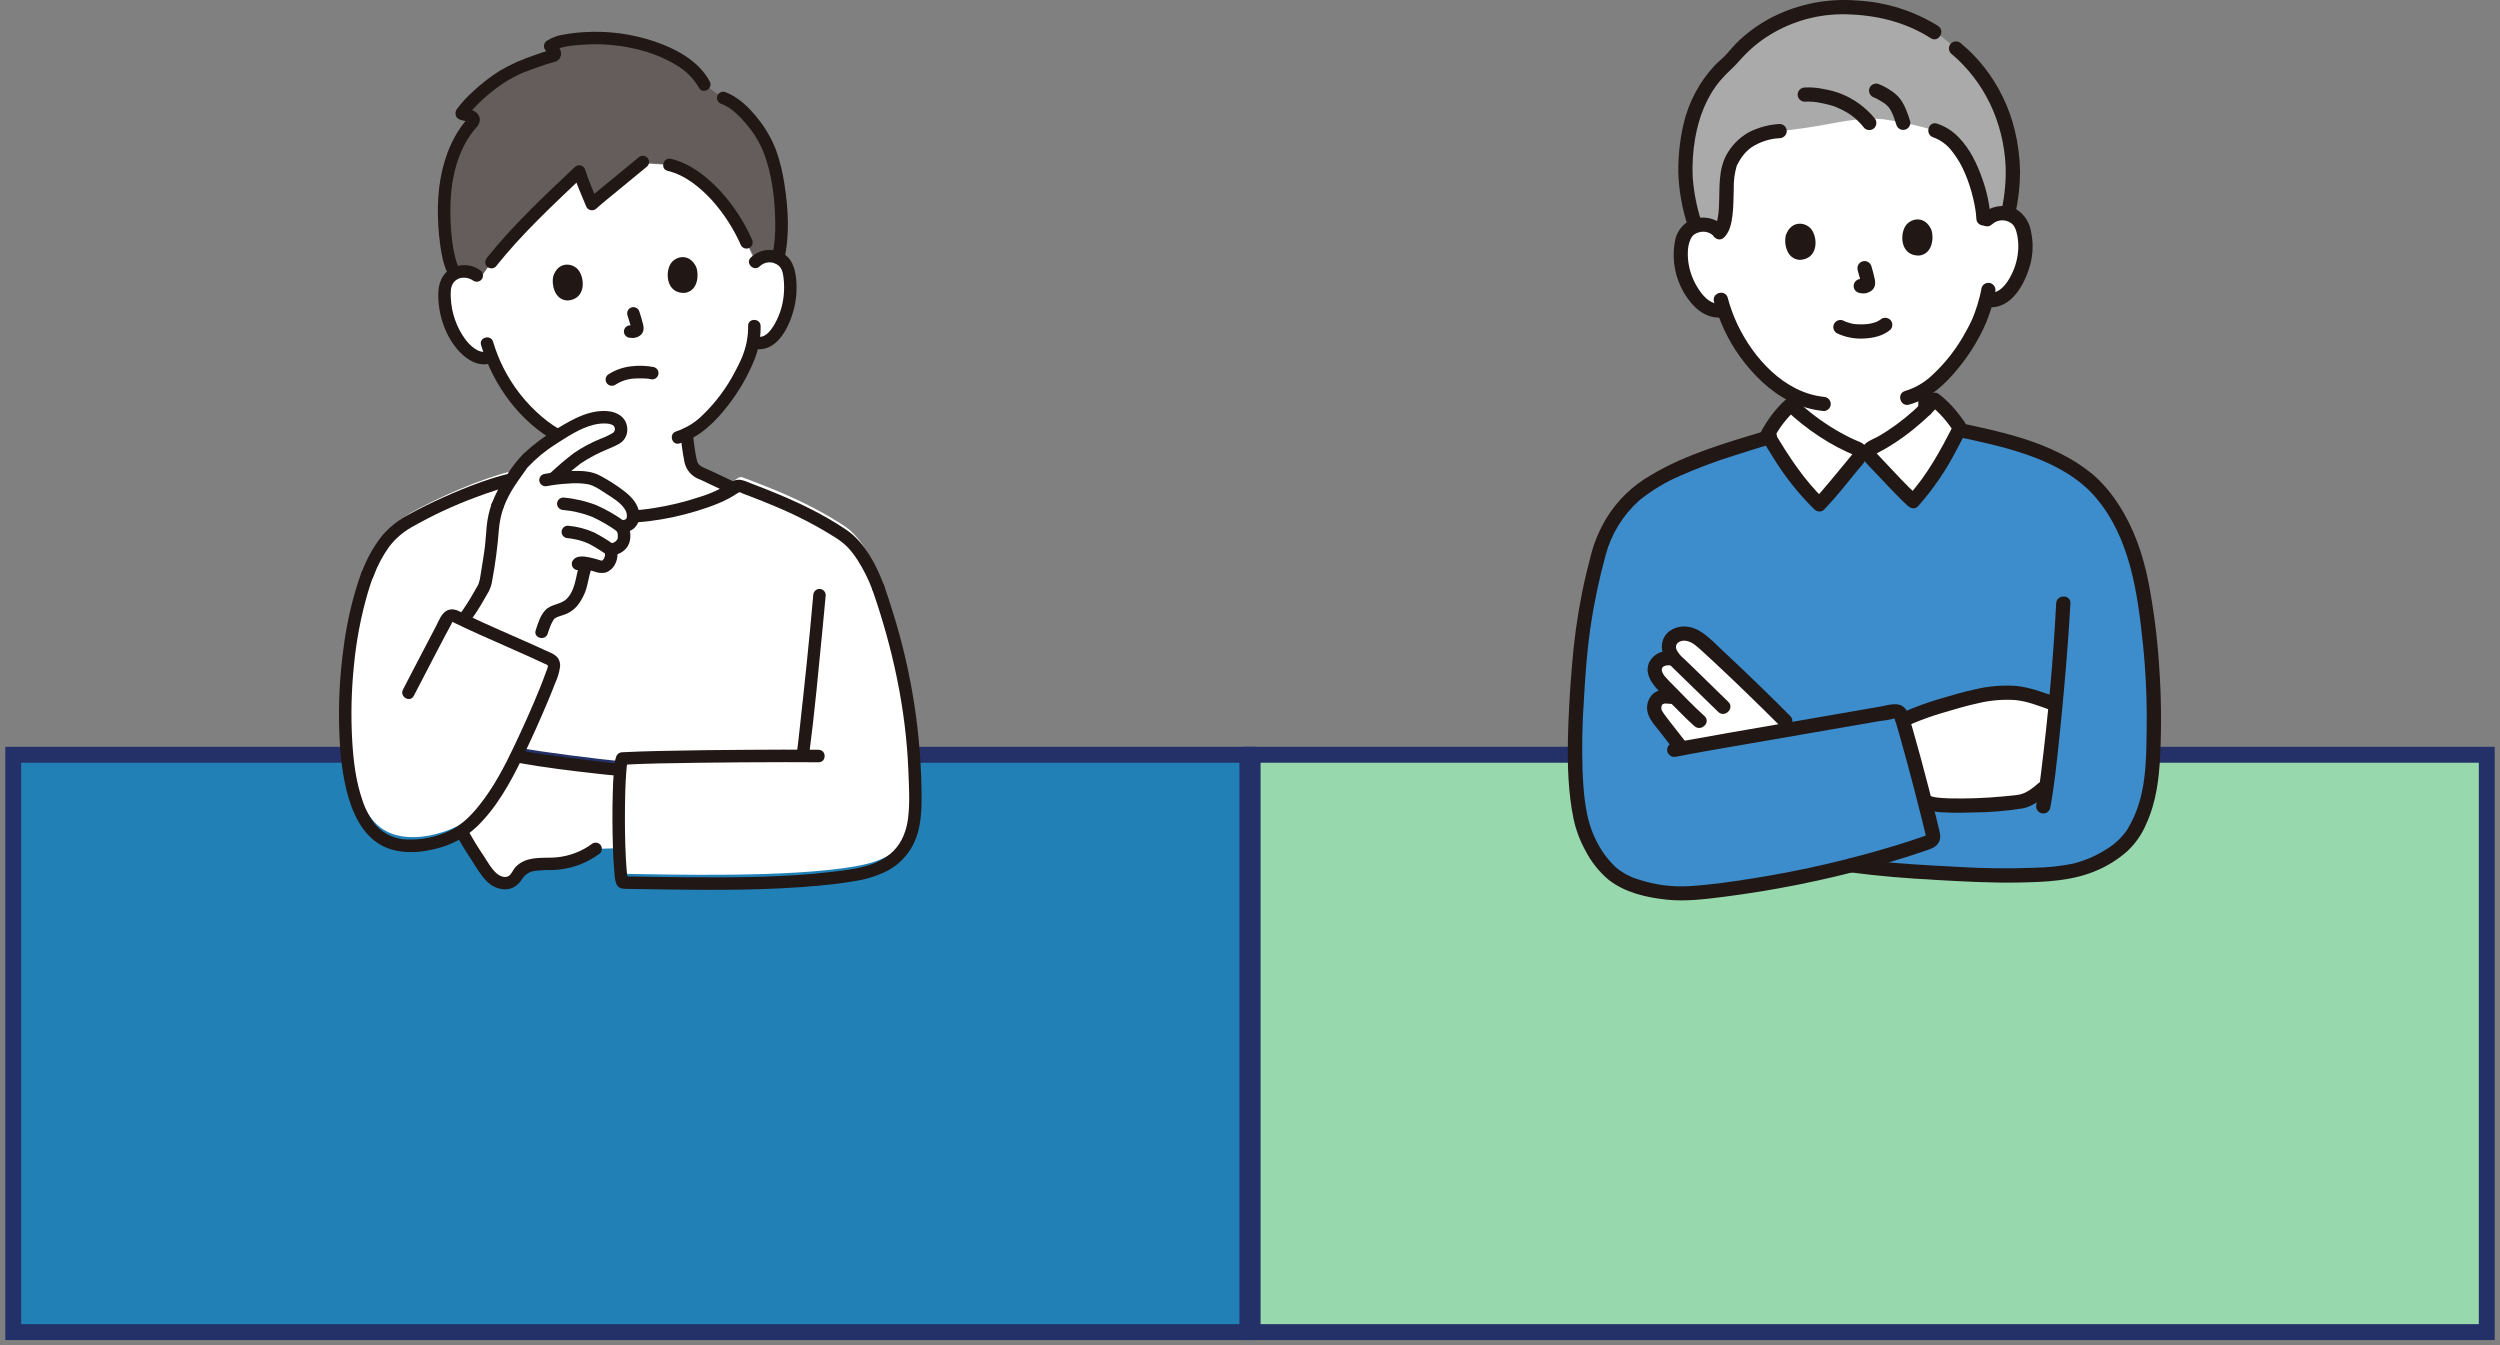 <svg width="236" height="127" viewBox="0 0 236 127" fill="none" xmlns="http://www.w3.org/2000/svg">
<rect x="0" y="0" width="236" height="127" fill="#808080" stroke="none"/>
<rect x="117.75" y="71.25" width="54.5" height="116.5" transform="rotate(90 117.75 71.25)" fill="#2181B7" stroke="#233168" stroke-width="1.5"/>
<rect x="234.75" y="71.25" width="54.5" height="116.5" transform="rotate(90 234.75 71.25)" fill="#97D8AD" stroke="#233168" stroke-width="1.5"/>
<g clip-path="url(#clip0_22_1015)">
<path d="M49.005 45.613C49.695 45.395 51.479 44.847 51.562 44.816C52.836 44.357 52.787 43.538 52.946 42.623C53.023 42.191 53.083 41.788 53.133 41.371C51.788 40.666 50.573 39.736 49.541 38.622C48.181 37.181 47.114 35.488 46.401 33.639C46.231 33.7 46.119 33.74 46.119 33.74C45.424 33.976 44.858 33.634 44.405 33.318C43.835 32.894 43.363 32.352 43.022 31.729C42.304 30.498 41.939 29.095 41.965 27.671C41.958 27.308 42.027 26.947 42.168 26.613C42.293 26.369 42.471 26.156 42.689 25.99C42.907 25.824 43.159 25.709 43.427 25.653C43.743 25.584 44.071 25.596 44.38 25.688C44.689 25.781 44.97 25.95 45.195 26.181L46.391 24.745C48.65 21.894 51.637 19.073 54.677 16.184C54.767 16.488 55.745 18.941 55.879 19.27C56.149 19.024 59.35 16.375 60.528 15.413C61.942 15.491 63.181 15.558 63.181 15.558C64.734 15.915 66.251 17.012 67.619 18.481C68.778 19.8 69.737 21.282 70.465 22.879L71.296 24.723C71.494 24.529 71.732 24.379 71.994 24.284C72.255 24.19 72.534 24.152 72.811 24.175C73.084 24.195 73.349 24.277 73.587 24.414C73.824 24.55 74.028 24.738 74.183 24.964C74.367 25.278 74.482 25.626 74.522 25.987C74.732 27.396 74.551 28.835 73.998 30.147C73.74 30.809 73.342 31.408 72.832 31.902C72.423 32.274 72.003 32.497 71.365 32.347L71.067 32.277C70.972 32.746 70.859 33.142 70.804 33.354C70.426 34.637 68.046 39.393 64.831 40.964C64.875 41.53 64.951 42.095 65.047 42.656C65.201 43.532 65.152 44.315 66.372 44.754C66.426 44.776 68.094 45.563 69.154 46.066C69.154 46.066 66.436 51.209 59.165 51.209C51.895 51.209 49.005 45.613 49.005 45.613Z" fill="white"/>
<path d="M46.664 75.052C46.023 76.053 45.266 76.974 44.407 77.796C44.141 78.037 43.861 78.26 43.567 78.465C43.628 78.582 43.669 78.66 43.669 78.66C44.136 79.576 45.663 81.871 45.777 82.037C46.055 82.503 46.443 82.894 46.906 83.177C47.386 83.43 48.035 83.453 48.449 83.102C48.702 82.883 48.831 82.562 49.046 82.311C49.767 81.448 51.118 81.59 52.257 81.541C53.693 81.478 55.077 80.987 56.232 80.133L58.453 80.067C58.36 77.609 58.391 75.147 58.546 72.692C56.059 72.467 51.116 71.818 48.724 71.411C48.116 72.667 47.428 73.883 46.664 75.052Z" fill="white"/>
<path d="M34.885 53.406C35.821 51.008 36.875 49.485 38.838 48.384C41.318 46.993 45.275 45.227 48.263 44.488C48.367 44.46 48.477 44.463 48.58 44.495C48.683 44.527 48.774 44.588 48.844 44.67C51.384 46.892 54.899 47.954 59.018 47.965C62.631 47.974 67.626 46.591 69.622 45.148C69.696 45.092 69.782 45.057 69.874 45.044C69.965 45.032 70.058 45.044 70.144 45.078C72.083 45.838 75.989 47.186 79.778 49.7C81.425 50.794 82.645 53.459 83.097 54.671C85.266 60.855 86.331 66.789 86.521 71.867C86.612 74.305 86.765 76.761 85.95 78.474C84.838 80.814 82.666 81.446 80.675 81.792C74.388 82.876 63.172 82.55 58.992 82.491C58.591 82.415 58.462 74.845 58.734 71.867C56.287 71.651 51.254 70.99 48.906 70.588C47.984 72.482 46.394 75.334 44.591 76.975C44.139 77.395 43.632 77.754 43.084 78.04C41.63 78.739 39.624 79.238 37.875 78.936C35.672 78.557 34.716 77.038 34.04 75.421C32.17 70.971 32.316 60.261 34.86 53.405L34.885 53.406Z" fill="white"/>
<path d="M41.945 20.866C41.883 19.604 41.946 18.34 42.134 17.091C42.466 15.178 43.23 13.096 44.576 11.591C45.148 10.95 43.806 10.83 43.588 10.73C43.434 10.658 46.25 7.377 49.4 6.225C50.329 5.854 51.277 5.533 52.241 5.265C52.699 5.161 51.933 4.355 51.931 4.352C52.671 3.772 54.74 3.633 55.68 3.595C59.579 3.439 64.902 4.956 66.492 7.987L68.27 9.246C70.009 9.862 71.945 12.386 72.632 14.175C73.695 16.927 74.112 21.599 73.459 24.352C73.256 24.255 73.037 24.196 72.812 24.177C72.314 24.137 71.819 24.291 71.43 24.605L70.467 22.881C69.738 21.284 68.779 19.802 67.62 18.483C66.251 17.014 64.733 15.917 63.181 15.559L60.683 15.29C59.663 16.117 56.161 19.017 55.879 19.273C55.745 18.945 54.767 16.491 54.677 16.187C51.638 19.075 48.651 21.896 46.391 24.748L45.301 26.318C45.083 26.042 44.792 25.833 44.46 25.715C44.128 25.598 43.77 25.578 43.427 25.655C43.262 25.691 43.103 25.749 42.955 25.829C42.368 24.982 42.025 22.933 41.945 20.866Z" fill="#645D5C"/>
<path d="M71.707 25.147C71.833 25.023 71.982 24.925 72.146 24.858C72.311 24.792 72.486 24.76 72.663 24.762C72.84 24.765 73.015 24.802 73.177 24.873C73.339 24.944 73.485 25.046 73.607 25.174C73.872 25.481 73.934 25.93 73.977 26.32C74.031 26.819 74.035 27.321 73.989 27.82C73.906 28.771 73.624 29.693 73.162 30.528C72.84 31.098 72.281 31.939 71.523 31.781C70.783 31.628 70.468 32.763 71.21 32.917C73.26 33.343 74.449 30.988 74.897 29.35C75.176 28.347 75.262 27.3 75.149 26.265C75.038 25.298 74.749 24.348 73.819 23.872C73.344 23.629 72.804 23.541 72.276 23.62C71.748 23.7 71.258 23.942 70.875 24.315C70.331 24.844 71.164 25.676 71.707 25.147Z" fill="#211715"/>
<path d="M70.625 30.768C70.635 31.672 70.479 32.57 70.165 33.418C70.129 33.52 70.088 33.622 70.048 33.723C70.036 33.76 70.02 33.796 70.002 33.83C69.969 33.906 69.936 33.981 69.901 34.056C69.757 34.37 69.602 34.679 69.44 34.983C68.627 36.577 67.55 38.022 66.255 39.257C65.566 39.921 64.737 40.423 63.83 40.726C63.105 40.942 63.413 42.079 64.143 41.861C66.091 41.279 67.594 39.755 68.794 38.18C69.803 36.875 70.625 35.435 71.237 33.904C71.628 32.905 71.82 31.84 71.803 30.768C71.778 30.012 70.601 30.009 70.625 30.768L70.625 30.768Z" fill="#211715"/>
<path d="M45.304 25.498C44.915 25.22 44.456 25.058 43.979 25.031C43.502 25.003 43.026 25.111 42.608 25.342C41.693 25.85 41.383 26.785 41.373 27.78C41.356 29.702 42.042 31.785 43.374 33.199C44.109 33.978 45.174 34.638 46.274 34.308C46.999 34.091 46.691 32.954 45.961 33.173C45.176 33.408 44.383 32.63 43.943 32.06C43.098 30.909 42.615 29.532 42.556 28.105C42.541 27.678 42.514 27.177 42.738 26.795C43.155 26.083 44.102 26.062 44.709 26.515C44.845 26.593 45.005 26.614 45.156 26.575C45.307 26.535 45.436 26.438 45.515 26.304C45.59 26.168 45.611 26.009 45.571 25.859C45.532 25.709 45.436 25.58 45.304 25.498V25.498Z" fill="#211715"/>
<path d="M45.413 32.575C46.539 36.34 49.08 39.859 52.578 41.746C53.542 42.279 54.591 42.638 55.679 42.807C55.829 42.844 55.988 42.821 56.123 42.745C56.257 42.669 56.357 42.544 56.403 42.396C56.444 42.245 56.423 42.085 56.346 41.95C56.269 41.814 56.142 41.714 55.992 41.672C54.164 41.407 52.512 40.507 51.121 39.315C49.629 38.038 48.405 36.476 47.521 34.722C47.125 33.932 46.8 33.109 46.548 32.262C46.331 31.538 45.194 31.845 45.412 32.575H45.413Z" fill="#211715"/>
<path d="M60.267 14.873C59.37 15.602 58.48 16.341 57.589 17.079C56.88 17.668 56.15 18.239 55.464 18.856L56.448 19.116C56.034 18.101 55.568 17.078 55.246 16.03C55.217 15.932 55.163 15.843 55.09 15.771C55.016 15.7 54.926 15.649 54.827 15.623C54.728 15.597 54.624 15.597 54.525 15.622C54.426 15.648 54.336 15.699 54.262 15.77C51.385 18.501 48.449 21.218 45.975 24.329C45.869 24.442 45.809 24.591 45.809 24.746C45.809 24.901 45.869 25.049 45.975 25.162C46.086 25.271 46.235 25.333 46.391 25.333C46.547 25.333 46.697 25.271 46.807 25.162C49.281 22.05 52.219 19.334 55.093 16.602L54.108 16.342C54.431 17.39 54.896 18.413 55.311 19.428C55.34 19.526 55.395 19.614 55.468 19.685C55.542 19.756 55.632 19.806 55.73 19.832C55.829 19.858 55.933 19.859 56.032 19.834C56.13 19.808 56.221 19.758 56.295 19.688C56.981 19.071 57.711 18.499 58.42 17.911C59.311 17.173 60.201 16.434 61.099 15.705C61.208 15.594 61.269 15.444 61.269 15.289C61.269 15.133 61.208 14.983 61.099 14.872C60.986 14.765 60.837 14.705 60.682 14.705C60.527 14.705 60.378 14.765 60.266 14.872L60.267 14.873Z" fill="#211715"/>
<path d="M63.025 16.128C64.695 16.528 66.087 17.687 67.227 18.924C68.354 20.191 69.276 21.626 69.958 23.178C70.038 23.312 70.167 23.409 70.318 23.448C70.469 23.488 70.629 23.467 70.764 23.389C70.896 23.308 70.992 23.179 71.031 23.029C71.071 22.878 71.051 22.719 70.975 22.583C70.234 20.914 69.228 19.375 67.997 18.025C66.732 16.675 65.171 15.431 63.338 14.992C62.602 14.816 62.286 15.951 63.025 16.128Z" fill="#211715"/>
<path d="M67.001 7.69C65.956 5.736 63.803 4.601 61.783 3.912C59.639 3.188 57.374 2.89 55.116 3.036C54.476 3.073 53.838 3.15 53.207 3.266C52.647 3.34 52.109 3.538 51.634 3.844C51.558 3.89 51.493 3.954 51.445 4.029C51.396 4.104 51.365 4.189 51.354 4.277C51.342 4.366 51.351 4.456 51.379 4.541C51.407 4.626 51.453 4.703 51.515 4.768C51.575 4.833 51.633 4.9 51.686 4.97C51.617 4.88 51.745 5.06 51.763 5.091C51.781 5.121 51.798 5.151 51.814 5.183C51.833 5.223 51.829 5.213 51.8 5.154C51.817 5.229 51.82 5.209 51.811 5.095V4.994C52.143 4.744 52.206 4.652 52.001 4.717C51.942 4.727 51.885 4.742 51.829 4.761C51.706 4.794 51.585 4.83 51.464 4.867C51.125 4.972 50.79 5.09 50.456 5.21C49.303 5.585 48.195 6.083 47.15 6.697C46.245 7.274 45.396 7.935 44.614 8.671C44.094 9.137 43.619 9.651 43.197 10.208C43.097 10.315 43.032 10.45 43.01 10.594C42.988 10.739 43.011 10.887 43.075 11.019C43.252 11.325 43.64 11.346 43.946 11.432C44.023 11.453 44.099 11.477 44.174 11.506C44.256 11.538 44.09 11.492 44.171 11.508C44.28 11.528 44.178 11.574 44.186 11.502C44.19 11.461 44.267 11.723 44.172 11.472C44.14 11.386 44.13 11.293 44.142 11.202C44.155 11.089 44.186 11.168 44.142 11.194C44.202 11.157 44.048 11.3 44.027 11.324C43.616 11.809 43.254 12.333 42.948 12.889C41.847 14.89 41.391 17.158 41.341 19.424C41.315 20.636 41.383 21.848 41.545 23.049C41.677 24.022 41.855 25.035 42.318 25.913C42.671 26.583 43.688 25.989 43.335 25.319C43.294 25.241 43.255 25.162 43.22 25.081C43.256 25.165 43.165 24.936 43.151 24.895C43.07 24.665 43.004 24.429 42.946 24.192C42.828 23.707 42.74 23.216 42.68 22.721C42.533 21.512 42.484 20.294 42.531 19.078C42.623 16.655 43.262 14.017 44.893 12.118C45.134 11.903 45.282 11.602 45.304 11.279C45.294 11.127 45.248 10.981 45.168 10.852C45.088 10.723 44.977 10.615 44.846 10.539C44.502 10.318 44.108 10.312 43.745 10.161L44.004 10.313L44.091 10.425L44.171 10.722C44.181 10.807 44.024 11.061 44.147 10.899C44.167 10.872 44.187 10.843 44.206 10.814C44.285 10.694 44.139 10.891 44.226 10.787C44.404 10.577 44.582 10.37 44.771 10.173C45.345 9.57 45.964 9.011 46.621 8.501C47.388 7.895 48.224 7.383 49.111 6.974C49.614 6.748 50.144 6.575 50.662 6.386C51.206 6.188 51.752 5.998 52.314 5.853C52.441 5.83 52.56 5.776 52.662 5.697C52.764 5.617 52.845 5.515 52.898 5.398C52.952 5.28 52.977 5.152 52.971 5.023C52.964 4.894 52.927 4.769 52.862 4.657C52.729 4.391 52.555 4.148 52.347 3.936L52.228 4.861C52.896 4.361 54.002 4.3 54.859 4.232C55.841 4.152 56.828 4.159 57.809 4.253C59.903 4.46 62.063 5.043 63.861 6.159C64.743 6.669 65.476 7.402 65.984 8.285C66.341 8.953 67.358 8.358 67.001 7.69Z" fill="#211715"/>
<path d="M68.113 9.814C69.024 10.149 69.805 10.948 70.43 11.687C71.115 12.473 71.667 13.367 72.065 14.331C72.85 16.354 73.136 18.606 73.178 20.764C73.225 21.915 73.128 23.068 72.892 24.196C72.72 24.932 73.855 25.248 74.027 24.509C74.562 22.209 74.416 19.735 74.056 17.422C73.898 16.31 73.629 15.217 73.254 14.159C72.826 13.053 72.225 12.023 71.471 11.108C70.663 10.095 69.662 9.132 68.426 8.678C68.276 8.638 68.115 8.658 67.98 8.735C67.844 8.812 67.745 8.939 67.702 9.089C67.664 9.24 67.685 9.399 67.762 9.534C67.838 9.669 67.964 9.769 68.113 9.813V9.814Z" fill="#211715"/>
<path d="M64.243 40.964C64.314 41.811 64.429 42.654 64.588 43.489C64.638 43.821 64.763 44.137 64.952 44.413C65.142 44.69 65.391 44.92 65.683 45.086C65.76 45.13 65.839 45.166 65.92 45.202C65.913 45.199 66.254 45.34 66.088 45.268C66.137 45.29 66.187 45.314 66.237 45.337C66.462 45.443 66.687 45.549 66.912 45.656C67.561 45.962 68.21 46.269 68.858 46.576C68.994 46.651 69.153 46.67 69.303 46.631C69.453 46.592 69.582 46.496 69.664 46.365C69.741 46.23 69.762 46.069 69.723 45.919C69.683 45.768 69.586 45.639 69.452 45.559C68.468 45.093 67.489 44.602 66.489 44.173C66.353 44.118 66.224 44.048 66.105 43.963C66.071 43.938 66.07 43.938 66.1 43.959C66.071 43.934 66.042 43.907 66.014 43.878C65.986 43.85 65.962 43.824 65.938 43.795C65.968 43.834 65.971 43.838 65.947 43.804C65.913 43.753 65.881 43.699 65.853 43.644C65.804 43.55 65.862 43.702 65.822 43.567C65.784 43.448 65.753 43.327 65.728 43.204C65.585 42.464 65.482 41.717 65.42 40.965C65.416 40.81 65.353 40.663 65.244 40.553C65.134 40.444 64.986 40.38 64.831 40.377C64.676 40.378 64.526 40.44 64.416 40.55C64.306 40.66 64.244 40.81 64.243 40.965V40.964Z" fill="#211715"/>
<path d="M69.734 46.477C69.818 46.424 70.026 46.553 70.125 46.591C70.326 46.669 70.528 46.746 70.73 46.823C71.156 46.986 71.582 47.15 72.007 47.319C73.075 47.743 74.13 48.197 75.165 48.696C76.413 49.295 77.626 49.965 78.796 50.705C79.258 50.981 79.683 51.317 80.059 51.702C80.405 52.08 80.716 52.49 80.987 52.925C81.531 53.784 81.985 54.697 82.344 55.648C82.389 55.797 82.489 55.922 82.624 55.998C82.759 56.075 82.918 56.097 83.068 56.06C83.218 56.017 83.345 55.917 83.422 55.782C83.499 55.646 83.52 55.486 83.479 55.335C82.745 53.378 81.665 51.217 79.89 50.012C77.593 48.455 75.044 47.273 72.475 46.245C71.956 46.038 71.436 45.837 70.915 45.638C70.334 45.416 69.737 45.081 69.139 45.459C68.501 45.864 69.09 46.884 69.734 46.476L69.734 46.477Z" fill="#211715"/>
<path d="M48.243 45.907C53.005 50.039 60.067 49.996 65.795 48.23C67.15 47.813 68.572 47.307 69.734 46.477C69.866 46.395 69.962 46.266 70.001 46.116C70.04 45.966 70.02 45.807 69.946 45.671C69.866 45.537 69.737 45.44 69.586 45.401C69.436 45.361 69.275 45.382 69.14 45.46C68.172 46.102 67.114 46.597 66.001 46.928C64.62 47.387 63.204 47.73 61.766 47.955C58.834 48.447 55.826 48.221 53 47.297C51.561 46.814 50.228 46.06 49.074 45.074C48.504 44.58 47.668 45.409 48.242 45.907H48.243Z" fill="#211715"/>
<path d="M49.161 46.181C49.952 45.932 50.745 45.69 51.535 45.442C51.958 45.322 52.351 45.117 52.691 44.84C53.055 44.506 53.298 44.061 53.384 43.574C53.52 42.922 53.608 42.249 53.694 41.59C53.694 41.434 53.631 41.285 53.521 41.174C53.411 41.064 53.261 41.002 53.105 41.001C52.95 41.005 52.803 41.068 52.693 41.178C52.584 41.287 52.52 41.435 52.517 41.59C52.456 42.048 52.365 42.594 52.281 43.086C52.249 43.275 52.189 43.451 52.144 43.635C52.125 43.713 52.193 43.543 52.154 43.613C52.144 43.631 52.136 43.651 52.127 43.67C52.107 43.709 52.086 43.746 52.063 43.783C52.034 43.83 51.99 43.883 52.054 43.807C52.015 43.855 51.973 43.9 51.93 43.943C51.895 43.977 51.858 44.01 51.82 44.04C51.906 43.972 51.773 44.066 51.744 44.083C51.695 44.113 51.644 44.141 51.592 44.167C51.554 44.19 51.513 44.209 51.47 44.224C51.384 44.257 51.296 44.284 51.209 44.311C50.852 44.423 50.495 44.533 50.139 44.644C49.708 44.777 49.277 44.91 48.847 45.046C48.773 45.066 48.703 45.102 48.642 45.149C48.581 45.197 48.53 45.256 48.492 45.323C48.453 45.39 48.429 45.464 48.419 45.541C48.41 45.618 48.416 45.696 48.436 45.77C48.457 45.845 48.492 45.914 48.539 45.975C48.587 46.036 48.646 46.087 48.713 46.126C48.78 46.164 48.855 46.188 48.931 46.198C49.008 46.207 49.086 46.202 49.16 46.181L49.161 46.181Z" fill="#211715"/>
<path d="M35.268 54.383C35.63 53.403 36.12 52.475 36.727 51.624C37.288 50.884 37.993 50.264 38.798 49.801C40.765 48.674 42.824 47.713 44.951 46.929C45.57 46.695 46.194 46.475 46.824 46.276C47.106 46.187 47.39 46.103 47.675 46.023C47.819 45.983 47.963 45.945 48.108 45.908C48.128 45.903 48.285 45.89 48.217 45.878C48.199 45.875 48.221 45.887 48.242 45.907C48.793 46.426 49.627 45.595 49.075 45.074C48.522 44.553 47.93 44.727 47.273 44.913C46.672 45.082 46.078 45.275 45.49 45.482C44.254 45.917 43.041 46.416 41.846 46.954C40.735 47.453 39.638 47.989 38.569 48.578C37.622 49.077 36.776 49.75 36.076 50.56C35.243 51.618 34.587 52.803 34.132 54.07C34.091 54.221 34.112 54.381 34.189 54.517C34.266 54.652 34.393 54.752 34.543 54.794C34.694 54.832 34.853 54.811 34.988 54.734C35.123 54.657 35.223 54.532 35.267 54.383L35.268 54.383Z" fill="#211715"/>
<path d="M77.278 70.778C75.09 70.753 72.902 70.767 70.715 70.78C67.904 70.797 65.093 70.826 62.283 70.891C61.098 70.918 59.912 70.949 58.729 71.014C58.601 71.019 58.478 71.063 58.376 71.14C58.275 71.217 58.2 71.324 58.161 71.446C58.024 71.876 57.953 72.325 57.95 72.777C57.889 73.483 57.863 74.192 57.844 74.9C57.797 76.641 57.804 78.382 57.866 80.125C57.89 80.826 57.921 81.528 57.987 82.226C58.027 82.647 58.031 83.162 58.24 83.544C58.425 83.88 58.742 83.902 59.09 83.907C59.468 83.913 59.847 83.92 60.225 83.927C61.162 83.943 62.099 83.958 63.037 83.971C67.807 84.032 72.606 84.045 77.36 83.603C78.437 83.503 79.512 83.376 80.578 83.194C81.682 83.039 82.755 82.707 83.755 82.213C84.854 81.633 85.737 80.716 86.274 79.595C86.882 78.311 86.991 76.858 86.999 75.456C86.995 69.428 86.069 63.436 84.255 57.687C84.012 56.899 83.753 56.116 83.48 55.338C83.435 55.189 83.335 55.064 83.2 54.987C83.065 54.911 82.906 54.889 82.756 54.927C82.606 54.969 82.479 55.069 82.402 55.205C82.325 55.34 82.304 55.5 82.344 55.651C84.275 61.17 85.528 66.953 85.752 72.805C85.808 74.265 85.902 75.744 85.727 77.199C85.586 78.376 85.171 79.505 84.32 80.354C82.879 81.794 80.608 82.056 78.707 82.284C74.106 82.836 69.434 82.845 64.807 82.812C62.984 82.799 61.162 82.765 59.339 82.735C59.178 82.708 59.014 82.705 58.852 82.728C59.005 82.663 59.229 82.91 59.272 82.981C59.217 82.891 59.302 83.133 59.298 83.048C59.276 82.9 59.245 82.753 59.205 82.608C59.184 82.483 59.22 82.748 59.203 82.592C59.197 82.534 59.19 82.476 59.183 82.418C59.168 82.279 59.155 82.14 59.144 82.001C59.117 81.673 59.097 81.345 59.081 81.017C58.996 79.371 58.98 77.721 58.999 76.073C59.007 75.29 59.026 74.507 59.065 73.725C59.081 73.409 59.1 73.094 59.127 72.779C59.138 72.648 59.151 72.517 59.165 72.386C59.172 72.328 59.179 72.271 59.186 72.214C59.169 72.357 59.178 72.267 59.192 72.186C59.211 72.041 59.245 71.899 59.296 71.761L58.728 72.194C61.086 72.065 63.451 72.041 65.812 72.008C68.574 71.97 71.337 71.95 74.1 71.948C75.159 71.948 76.218 71.948 77.277 71.958C78.035 71.966 78.036 70.789 77.277 70.781L77.278 70.778Z" fill="#211715"/>
<path d="M43.161 78.957C43.565 79.745 44.062 80.489 44.543 81.232C44.964 81.883 45.374 82.61 45.923 83.162C46.374 83.646 46.998 83.931 47.659 83.955C48.392 83.96 48.91 83.565 49.297 82.974C49.423 82.765 49.596 82.589 49.801 82.457C50.006 82.325 50.239 82.243 50.481 82.215C51.042 82.148 51.607 82.121 52.171 82.133C53.74 82.082 55.258 81.563 56.529 80.641C56.66 80.559 56.755 80.43 56.795 80.28C56.834 80.13 56.815 79.971 56.74 79.835C56.661 79.701 56.532 79.604 56.381 79.564C56.23 79.525 56.07 79.546 55.934 79.624C54.925 80.38 53.723 80.836 52.466 80.94C51.376 81.02 50.163 80.845 49.18 81.435C48.959 81.567 48.763 81.736 48.598 81.933C48.417 82.154 48.274 82.524 48.033 82.685C47.675 82.923 47.18 82.704 46.894 82.459C46.386 82.025 46.034 81.367 45.673 80.811C45.133 80.021 44.634 79.204 44.178 78.362C43.831 77.688 42.815 78.283 43.161 78.957V78.957Z" fill="#211715"/>
<path d="M58.275 72.047C56.735 71.928 55.201 71.728 53.67 71.529C52.177 71.335 50.68 71.136 49.198 70.869C49.047 70.832 48.888 70.853 48.754 70.93C48.619 71.006 48.518 71.132 48.473 71.28C48.433 71.43 48.454 71.591 48.531 71.726C48.608 71.862 48.735 71.962 48.885 72.004C51.403 72.459 53.958 72.768 56.5 73.05C57.091 73.116 57.682 73.178 58.275 73.224C58.43 73.223 58.579 73.16 58.689 73.05C58.8 72.94 58.862 72.791 58.863 72.636C58.86 72.48 58.797 72.332 58.688 72.223C58.578 72.113 58.43 72.05 58.275 72.047Z" fill="#211715"/>
<path d="M76.77 56.182C76.402 60.407 75.952 64.628 75.485 68.843C75.397 69.636 75.311 70.429 75.207 71.22C75.208 71.376 75.27 71.525 75.381 71.636C75.491 71.746 75.64 71.808 75.796 71.809C75.951 71.805 76.099 71.742 76.209 71.632C76.318 71.523 76.381 71.375 76.385 71.22C76.91 67.206 77.276 63.164 77.671 59.135C77.767 58.151 77.862 57.167 77.948 56.182C77.947 56.026 77.885 55.877 77.775 55.767C77.664 55.657 77.515 55.594 77.359 55.593C77.204 55.596 77.056 55.659 76.946 55.769C76.837 55.879 76.774 56.027 76.77 56.182Z" fill="#211715"/>
<path d="M43.806 58.432C44.498 57.465 45.129 56.456 45.696 55.411C45.958 54.687 45.986 53.872 46.205 52.65C46.642 50.219 46.31 49.646 46.968 47.744C47.603 46.068 48.244 45.33 49.25 43.881C49.585 43.398 50.86 42.324 51.5 41.857C52.449 41.217 53.429 40.625 54.437 40.084C55.379 39.622 56.277 39.336 57.324 39.397C57.828 39.427 58.388 39.642 58.558 40.119C58.702 40.525 58.624 41.109 58.248 41.317C57.222 41.886 56.074 42.263 55.241 42.766C54.085 43.465 53.432 44.12 52.395 45.044C52.395 45.044 52.332 45.1 52.223 45.196C53.355 45.041 54.883 44.954 55.738 45.159C55.907 45.205 56.072 45.267 56.23 45.344C56.47 45.469 57.078 45.807 57.305 45.954C58.293 46.597 59.22 47.179 59.627 48.002C59.79 48.374 59.807 48.794 59.674 49.178C59.55 49.43 59.252 49.732 58.599 49.682C58.887 49.911 58.937 50.471 58.884 50.918C58.835 51.319 58.366 51.831 57.62 51.885C57.929 52.676 57.328 53.666 56.648 53.493C56.427 53.437 55.94 53.273 55.488 53.18L55.421 53.252C55.182 53.509 55.031 54.348 54.958 54.691C54.742 55.698 54.353 56.77 53.465 57.291C53.044 57.536 52.553 57.633 52.111 57.837C51.694 58.03 51.33 59.052 51.132 59.663L50.704 61.506" fill="white"/>
<path d="M47.537 47.9C47.809 47.192 48.156 46.516 48.572 45.881C48.782 45.558 49.006 45.243 49.229 44.929C49.345 44.767 49.46 44.605 49.575 44.442C49.636 44.354 49.697 44.265 49.759 44.178C49.764 44.171 49.81 44.111 49.77 44.162C49.73 44.213 49.802 44.127 49.81 44.118C50.6 43.275 51.494 42.537 52.471 41.92C53.585 41.214 54.754 40.418 56.049 40.099C56.465 39.992 56.896 39.954 57.325 39.986C57.54 40.006 57.867 40.067 57.985 40.273C58.038 40.362 58.058 40.467 58.043 40.569C58.028 40.672 57.979 40.766 57.903 40.837C57.513 41.074 57.1 41.273 56.67 41.43C55.795 41.786 54.959 42.234 54.178 42.766C53.413 43.349 52.679 43.971 51.979 44.629C51.412 45.135 52.247 45.965 52.811 45.462C53.458 44.846 54.139 44.266 54.851 43.726C55.642 43.202 56.484 42.758 57.364 42.402C57.813 42.202 58.352 42.015 58.728 41.694C58.89 41.543 59.018 41.359 59.102 41.155C59.186 40.951 59.225 40.73 59.215 40.51C59.2 39.483 58.36 38.903 57.409 38.815C55.667 38.656 54.094 39.55 52.66 40.418C51.483 41.111 50.385 41.932 49.387 42.864C48.787 43.496 48.254 44.188 47.795 44.928C47.227 45.756 46.759 46.648 46.402 47.586C46.361 47.737 46.382 47.897 46.459 48.033C46.536 48.168 46.663 48.268 46.813 48.31C46.963 48.348 47.123 48.327 47.258 48.25C47.393 48.174 47.493 48.048 47.537 47.899L47.537 47.9Z" fill="#211715"/>
<path d="M51.651 45.886C52.304 45.762 52.965 45.683 53.628 45.651C54.279 45.583 54.937 45.609 55.581 45.728C56.137 45.869 56.67 46.243 57.146 46.554C57.781 46.967 58.536 47.393 58.966 48.039C59.054 48.159 59.117 48.297 59.151 48.442C59.184 48.588 59.187 48.739 59.16 48.885C59.155 48.913 59.144 48.94 59.127 48.963C59.111 48.986 59.089 49.005 59.065 49.019C58.922 49.094 58.758 49.12 58.598 49.095C58.483 49.097 58.37 49.133 58.275 49.198C58.18 49.263 58.105 49.355 58.061 49.461C58.017 49.568 58.005 49.685 58.026 49.799C58.047 49.912 58.101 50.017 58.181 50.1C58.353 50.257 58.356 50.752 58.275 50.925C58.327 50.814 58.181 51.045 58.226 50.991C58.153 51.083 58.061 51.158 57.957 51.211C57.852 51.264 57.738 51.294 57.62 51.298C57.466 51.303 57.318 51.366 57.209 51.476C57.099 51.585 57.036 51.732 57.032 51.887C57.033 52.043 57.095 52.192 57.205 52.302C57.316 52.413 57.465 52.475 57.62 52.476C58.367 52.401 59.108 52.032 59.389 51.293C59.623 50.676 59.52 49.727 59.015 49.268L58.598 50.274C59.564 50.321 60.334 49.716 60.353 48.723C60.372 47.684 59.658 46.923 58.884 46.329C58.178 45.794 57.43 45.316 56.646 44.902C55.907 44.504 55.088 44.444 54.262 44.453C53.28 44.463 52.302 44.563 51.338 44.751C51.189 44.794 51.062 44.893 50.985 45.029C50.908 45.164 50.887 45.324 50.927 45.475C50.971 45.624 51.071 45.75 51.206 45.826C51.341 45.903 51.501 45.925 51.651 45.886V45.886Z" fill="#211715"/>
<path d="M58.895 49.175C58.09 48.598 57.229 48.103 56.324 47.7C55.314 47.308 54.253 47.061 53.174 46.967C53.018 46.968 52.869 47.03 52.759 47.14C52.648 47.251 52.586 47.4 52.585 47.556C52.589 47.711 52.652 47.858 52.761 47.968C52.871 48.078 53.019 48.141 53.174 48.144C54.114 48.229 55.038 48.449 55.915 48.796C56.754 49.183 57.553 49.65 58.301 50.192C58.436 50.269 58.596 50.29 58.747 50.251C58.898 50.211 59.027 50.114 59.107 49.98C59.183 49.845 59.203 49.685 59.163 49.535C59.124 49.385 59.028 49.256 58.895 49.175Z" fill="#211715"/>
<path d="M57.917 51.378C57.332 50.965 56.719 50.593 56.083 50.264C55.297 49.914 54.458 49.698 53.6 49.627C53.444 49.628 53.295 49.69 53.185 49.8C53.075 49.911 53.012 50.06 53.011 50.215C53.014 50.371 53.077 50.519 53.187 50.628C53.297 50.738 53.445 50.801 53.6 50.804C53.74 50.814 53.879 50.831 54.017 50.856C54.201 50.887 54.384 50.925 54.565 50.971C54.927 51.059 55.279 51.183 55.617 51.341C56.205 51.66 56.775 52.012 57.324 52.396C57.391 52.435 57.464 52.461 57.541 52.471C57.618 52.482 57.696 52.477 57.77 52.458C57.845 52.438 57.916 52.404 57.977 52.357C58.039 52.31 58.09 52.252 58.13 52.185C58.169 52.118 58.194 52.045 58.205 51.968C58.215 51.891 58.211 51.813 58.191 51.739C58.171 51.664 58.137 51.594 58.09 51.532C58.044 51.471 57.985 51.419 57.918 51.38L57.917 51.378Z" fill="#211715"/>
<path d="M54.983 53.648C55.042 53.581 54.939 53.678 54.919 53.691C55.003 53.636 54.849 53.71 54.862 53.712C54.885 53.71 54.907 53.704 54.929 53.695C54.966 53.676 54.838 53.708 54.834 53.707C54.856 53.708 54.878 53.706 54.901 53.703C54.965 53.701 55.029 53.703 55.093 53.709C55.126 53.712 55.158 53.718 55.19 53.719C55.197 53.719 55.053 53.697 55.117 53.709C55.139 53.714 55.163 53.717 55.185 53.721C55.498 53.78 55.808 53.858 56.112 53.953C56.426 54.078 56.767 54.117 57.102 54.066C57.308 54.007 57.501 53.906 57.666 53.767C57.83 53.63 57.964 53.458 58.059 53.265C58.184 53.032 58.26 52.775 58.282 52.511C58.304 52.247 58.272 51.981 58.187 51.73C58.145 51.579 58.046 51.451 57.91 51.374C57.774 51.297 57.613 51.277 57.462 51.319C57.312 51.36 57.184 51.46 57.107 51.596C57.029 51.731 57.01 51.892 57.051 52.043C57.066 52.125 57.088 52.206 57.117 52.285C57.115 52.281 57.108 52.166 57.109 52.231C57.109 52.251 57.112 52.272 57.113 52.292C57.114 52.34 57.113 52.387 57.11 52.435C57.111 52.455 57.109 52.476 57.104 52.495C57.096 52.501 57.133 52.371 57.11 52.439C57.097 52.476 57.093 52.518 57.082 52.556C57.072 52.594 57.055 52.631 57.045 52.669C57.028 52.734 57.062 52.613 57.067 52.62C57.058 52.644 57.046 52.667 57.033 52.689C57.015 52.723 56.996 52.755 56.975 52.787C56.965 52.803 56.953 52.818 56.943 52.834C56.913 52.887 56.974 52.786 56.979 52.788C56.953 52.813 56.928 52.839 56.906 52.867C56.893 52.879 56.877 52.89 56.867 52.903C56.824 52.952 56.96 52.846 56.904 52.875C56.873 52.89 56.844 52.907 56.817 52.927C56.774 52.961 56.875 52.903 56.882 52.903C56.866 52.907 56.85 52.912 56.835 52.919C56.811 52.925 56.697 52.948 56.802 52.932C56.919 52.913 56.761 52.919 56.748 52.924C56.788 52.908 56.878 52.95 56.785 52.924C56.765 52.918 56.745 52.913 56.726 52.908C56.673 52.893 56.62 52.877 56.568 52.862C56.434 52.822 56.301 52.782 56.166 52.745C55.841 52.651 55.509 52.583 55.173 52.541C54.824 52.501 54.398 52.535 54.149 52.816C54.038 52.927 53.976 53.077 53.976 53.233C53.976 53.389 54.038 53.539 54.149 53.649C54.259 53.76 54.409 53.822 54.565 53.822C54.721 53.822 54.871 53.76 54.982 53.649L54.983 53.648Z" fill="#211715"/>
<path d="M51.7 59.822C51.789 59.532 51.893 59.248 52.012 58.969C52.077 58.82 52.152 58.676 52.237 58.538C52.226 58.555 52.358 58.37 52.311 58.431C52.33 58.406 52.449 58.319 52.365 58.371C52.694 58.167 53.13 58.099 53.484 57.941C53.851 57.778 54.179 57.539 54.445 57.24C54.927 56.659 55.265 55.974 55.434 55.239C55.51 54.951 55.562 54.657 55.63 54.367C55.666 54.212 55.704 54.058 55.753 53.906C55.769 53.855 55.8 53.761 55.812 53.735C55.803 53.754 55.928 53.562 55.839 53.669C55.946 53.557 56.005 53.408 56.005 53.253C56.005 53.098 55.946 52.949 55.839 52.837C55.728 52.727 55.578 52.666 55.423 52.666C55.267 52.666 55.117 52.727 55.006 52.837C54.592 53.336 54.51 54.009 54.373 54.622C54.22 55.3 54.004 56.03 53.495 56.532C52.938 57.081 52.04 57.02 51.5 57.575C51.009 58.08 50.779 58.855 50.567 59.508C50.332 60.231 51.469 60.54 51.703 59.821L51.7 59.822Z" fill="#211715"/>
<path d="M44.315 58.729C44.808 58.064 45.26 57.369 45.667 56.648C45.828 56.374 45.983 56.099 46.14 55.823C46.3 55.511 46.408 55.175 46.459 54.829C46.759 53.232 46.971 51.619 47.093 49.999C47.151 49.283 47.3 48.578 47.537 47.901C47.782 47.182 46.645 46.874 46.401 47.588C46.177 48.242 46.026 48.919 45.952 49.606C45.883 50.241 45.861 50.88 45.786 51.514C45.685 52.38 45.525 53.243 45.394 54.105C45.355 54.46 45.279 54.811 45.166 55.15C45.15 55.193 45.168 55.15 45.124 55.229C45.095 55.282 45.064 55.334 45.034 55.387C44.95 55.537 44.864 55.686 44.778 55.835C44.335 56.633 43.841 57.401 43.299 58.135C43.221 58.27 43.2 58.431 43.239 58.581C43.279 58.732 43.376 58.861 43.51 58.941C43.646 59.016 43.805 59.036 43.955 58.996C44.105 58.957 44.234 58.862 44.316 58.73L44.315 58.729Z" fill="#211715"/>
<path d="M39.058 65.694C39.736 64.386 40.414 63.078 41.095 61.771C41.41 61.167 41.726 60.564 42.043 59.961C42.264 59.544 42.528 59.099 42.714 58.69C42.704 58.712 42.567 58.605 42.701 58.696C42.744 58.722 42.789 58.745 42.835 58.764C42.921 58.807 43.006 58.849 43.092 58.891C43.312 58.999 43.534 59.105 43.757 59.21C44.244 59.439 44.733 59.662 45.224 59.883C46.304 60.369 47.389 60.844 48.472 61.324C49.456 61.759 50.441 62.194 51.413 62.656C51.51 62.69 51.602 62.734 51.688 62.789C51.753 62.845 51.707 62.799 51.699 62.776C51.768 62.97 51.592 63.299 51.529 63.479C51.365 63.941 51.188 64.399 51.006 64.855C50.248 66.75 49.402 68.612 48.529 70.456C47.599 72.422 46.561 74.39 45.189 76.088C44.404 77.059 43.5 77.959 42.343 78.472C41.109 79.034 39.761 79.3 38.406 79.249C37.86 79.236 37.322 79.113 36.824 78.887C36.326 78.661 35.879 78.337 35.509 77.934C34.932 77.234 34.495 76.431 34.221 75.567C33.593 73.778 33.369 71.874 33.253 69.998C33.114 67.638 33.164 65.27 33.403 62.918C33.619 60.551 34.063 58.209 34.728 55.927C34.883 55.407 35.054 54.893 35.241 54.385C35.282 54.234 35.261 54.074 35.184 53.938C35.107 53.803 34.98 53.703 34.83 53.66C34.68 53.622 34.52 53.644 34.385 53.72C34.25 53.797 34.15 53.923 34.106 54.072C33.273 56.428 32.703 58.869 32.407 61.35C32.067 63.878 31.939 66.43 32.025 68.979C32.101 71.098 32.301 73.272 32.903 75.312C33.521 77.401 34.678 79.486 36.883 80.17C38.296 80.609 39.871 80.467 41.28 80.086C42.653 79.742 43.916 79.055 44.953 78.092C46.832 76.31 48.163 73.913 49.282 71.603C50.166 69.779 50.998 67.93 51.778 66.056C51.999 65.531 52.212 65.003 52.415 64.471C52.642 63.981 52.797 63.461 52.873 62.927C52.905 62.605 52.807 62.284 52.602 62.034C52.398 61.833 52.154 61.678 51.885 61.58C51.411 61.357 50.934 61.139 50.455 60.925C48.271 59.944 46.057 59.018 43.899 57.977C43.38 57.727 42.854 57.356 42.262 57.604C41.676 57.849 41.436 58.591 41.158 59.116C40.471 60.419 39.789 61.724 39.112 63.032C38.754 63.721 38.396 64.41 38.04 65.1C37.692 65.772 38.708 66.368 39.057 65.694H39.058Z" fill="#211715"/>
<path d="M58.059 36.335C58.185 36.255 58.315 36.181 58.448 36.114C58.55 36.06 58.656 36.013 58.764 35.974C58.931 35.911 59.101 35.859 59.273 35.818C59.402 35.786 59.532 35.763 59.664 35.749C60.01 35.721 60.357 35.711 60.704 35.719C60.848 35.724 60.991 35.731 61.135 35.745C61.171 35.749 61.208 35.752 61.245 35.757C61.176 35.747 61.174 35.747 61.241 35.757C61.3 35.767 61.358 35.778 61.416 35.791C61.567 35.832 61.728 35.812 61.864 35.735C61.999 35.658 62.099 35.53 62.141 35.38C62.182 35.229 62.162 35.068 62.085 34.932C62.008 34.796 61.88 34.697 61.729 34.655C61.026 34.515 60.306 34.489 59.594 34.578C58.837 34.659 58.109 34.913 57.465 35.319C57.398 35.358 57.339 35.409 57.291 35.471C57.244 35.533 57.21 35.603 57.19 35.678C57.17 35.753 57.165 35.831 57.175 35.908C57.185 35.985 57.211 36.059 57.25 36.127C57.289 36.194 57.342 36.252 57.404 36.299C57.465 36.346 57.536 36.38 57.611 36.399C57.687 36.419 57.765 36.423 57.842 36.412C57.919 36.401 57.993 36.375 58.059 36.336L58.059 36.335Z" fill="#211715"/>
<path d="M59.223 29.736C59.294 29.949 59.36 30.163 59.423 30.379C59.497 30.604 59.555 30.833 59.596 31.066L59.575 30.91C59.58 30.954 59.58 31 59.575 31.045L59.596 30.888C59.592 30.909 59.587 30.929 59.58 30.949L59.64 30.808C59.632 30.827 59.622 30.845 59.61 30.861L59.702 30.742C59.694 30.753 59.684 30.763 59.674 30.772L59.793 30.679C59.746 30.713 59.697 30.741 59.644 30.764L59.785 30.705C59.734 30.726 59.68 30.74 59.626 30.748L59.782 30.727C59.682 30.731 59.583 30.725 59.484 30.711C59.328 30.712 59.178 30.774 59.068 30.884C58.958 30.994 58.896 31.144 58.895 31.299C58.898 31.454 58.962 31.602 59.071 31.712C59.181 31.822 59.329 31.885 59.484 31.888C59.566 31.9 59.649 31.907 59.732 31.909C59.937 31.901 60.137 31.845 60.316 31.743C60.42 31.688 60.511 31.611 60.583 31.517C60.655 31.424 60.706 31.316 60.733 31.201C60.767 31.007 60.758 30.807 60.705 30.616C60.608 30.214 60.489 29.816 60.359 29.424C60.315 29.277 60.219 29.152 60.089 29.072C59.988 29.012 59.871 28.985 59.754 28.992C59.637 29 59.525 29.042 59.432 29.113C59.339 29.184 59.27 29.282 59.233 29.393C59.196 29.504 59.192 29.624 59.224 29.737L59.223 29.736Z" fill="#211715"/>
<path d="M52.223 26.083C52.059 26.773 52.297 28.319 53.585 28.368C55.278 28.248 55.245 26.362 54.618 25.515C54.105 24.821 52.713 24.609 52.223 26.083Z" fill="#211715"/>
<path d="M65.725 25.206C65.977 25.869 65.942 27.433 64.669 27.648C62.976 27.748 62.764 25.873 63.276 24.953C63.696 24.199 65.048 23.809 65.725 25.206Z" fill="#211715"/>
</g>
<g clip-path="url(#clip1_22_1015)">
<path d="M180.597 47.304C182.496 45.252 183.792 42.795 185.015 40.421C184.384 39.392 183.576 38.484 182.631 37.732C180.92 39.625 178.875 41.187 176.595 42.337C176.334 42.462 176.356 42.915 176.511 43.094C176.631 43.231 179.655 46.455 180.595 47.304H180.597Z" fill="white"/>
<path d="M171.742 47.612C169.703 45.697 168.238 43.337 166.853 41.053C167.411 39.985 168.151 39.021 169.043 38.204C170.881 39.974 173.032 41.389 175.386 42.378C175.655 42.485 175.663 42.94 175.523 43.128C175.414 43.273 172.623 46.698 171.742 47.612Z" fill="white"/>
<path d="M187.59 20.409C187.582 20.599 187.571 20.706 187.571 20.706C187.947 20.331 188.457 20.121 188.99 20.127C189.669 20.079 190.323 20.406 190.684 20.982C191.285 21.936 191.33 23.731 190.996 24.857C190.757 25.654 190.365 26.876 189.341 27.779C188.884 28.187 188.278 28.388 187.669 28.33L187.506 28.31C187.369 28.852 187.195 29.387 186.985 29.907C186.614 31.042 184.544 34.947 181.764 36.759V38.635C180.25 40.133 178.505 41.383 176.6 42.339L175.388 42.381C173.035 41.392 170.884 39.977 169.046 38.207V37.173C167.826 36.488 166.735 35.599 165.82 34.545C164.443 33.01 163.394 31.209 162.741 29.255C162.098 29.417 161.417 29.275 160.892 28.869C159.801 28.047 159.316 26.859 159.015 26.085C158.595 24.989 158.502 23.194 159.027 22.198C159.344 21.597 159.969 21.22 160.651 21.217C161.181 21.172 161.705 21.343 162.109 21.687C162.109 21.687 160.359 8.919 174.311 8.919C187.475 8.919 187.672 18.586 187.59 20.415V20.409Z" fill="white"/>
<path d="M181.088 37.268V38.632C181.088 38.811 181.161 38.979 181.285 39.107C181.548 39.37 181.975 39.37 182.236 39.107C182.362 38.981 182.435 38.808 182.435 38.629V37.265C182.435 37.086 182.362 36.918 182.238 36.79C181.975 36.527 181.548 36.527 181.288 36.79C181.161 36.915 181.088 37.089 181.088 37.268Z" fill="#211715"/>
<path d="M160.143 84.293C159.944 84.309 159.748 84.326 159.554 84.34C157.84 84.474 153.734 84.105 151.868 82.19C150.396 80.661 149.428 78.715 149.097 76.618C148.67 73.604 148.561 70.554 148.771 67.515C149.083 61.476 149.405 57.68 151.108 51.577C152.101 49.133 153.24 47.43 155.128 46.133C157.086 44.785 159.173 43.849 162.449 42.739C163.753 42.297 165.245 41.828 166.996 41.296C168.339 43.505 169.773 45.77 171.739 47.615C172.617 46.701 175.411 43.276 175.52 43.13C175.661 42.943 175.652 42.487 175.383 42.381L176.595 42.339C176.334 42.465 176.356 42.918 176.511 43.097C176.628 43.234 179.655 46.457 180.595 47.307C182.446 45.308 183.725 42.923 184.92 40.603C188.345 41.338 191.955 42.093 195.024 43.871C196.14 44.472 197.153 45.25 198.017 46.172C198.861 47.117 199.588 48.16 200.177 49.281C201.983 52.684 202.471 56.503 202.903 60.285C203.316 64.012 203.425 67.767 203.231 71.51C203.091 74.429 202.732 76.28 201.47 78.531C200.44 80.367 197.417 82.098 194.769 82.386C190.617 82.839 187.268 82.649 183.36 82.445C180.488 82.294 177.47 82.078 174.741 81.704C169.947 82.934 165.063 83.798 160.137 84.29L160.143 84.293Z" fill="#3D8DCC"/>
<path d="M181.447 74.804C180.819 72.369 180.079 69.634 179.582 68.004C181.54 67.107 182.508 66.847 184.396 66.302C185.944 65.857 187.599 65.39 189.731 65.39C191.15 65.39 192.668 66.003 193.722 66.372L194.042 66.484C193.773 69.352 193.47 72.148 193.195 74.144L192.884 74.424C192.884 74.424 191.7 75.483 190.825 75.654C189.532 75.905 183.164 76.35 181.989 75.754L181.649 75.584C181.585 75.329 181.518 75.069 181.447 74.804Z" fill="white"/>
<path d="M156.396 63.889C156.356 63.822 156.323 63.752 156.292 63.679C156.123 63.299 156.188 62.857 156.46 62.544C156.777 62.214 157.237 62.063 157.689 62.142C157.689 62.142 157.846 62.158 158.034 62.178C157.896 62.022 157.778 61.848 157.686 61.661C157.45 61.18 157.529 60.607 157.885 60.207C158.233 59.894 158.701 59.754 159.167 59.818C159.705 59.894 160.208 60.129 160.612 60.495C162.712 62.349 166.578 66.106 168.53 68.069C168.53 68.069 168.906 68.429 169.307 68.801C165.088 69.531 160.785 70.28 158.777 70.649L158.578 70.4C157.955 69.626 157.431 68.916 156.76 68.058C156.53 67.8 156.348 67.507 156.219 67.188C156.107 66.816 156.174 66.414 156.398 66.098C156.827 65.62 157.391 65.706 158.154 65.843C157.843 65.525 157.534 65.209 157.22 64.895C156.903 64.599 156.626 64.261 156.398 63.892L156.396 63.889Z" fill="white"/>
<path d="M192.407 73.948C191.947 74.356 191.349 74.846 190.682 74.997C190.583 75.019 190.485 75.033 190.387 75.047C190.359 75.053 190.331 75.055 190.306 75.058C190.216 75.072 190.446 75.041 190.351 75.053C190.278 75.061 190.202 75.072 190.129 75.081C189.804 75.12 189.478 75.15 189.15 75.178C187.445 75.341 185.731 75.405 184.017 75.366C183.63 75.355 183.243 75.332 182.858 75.287C182.729 75.273 182.853 75.287 182.878 75.29C182.827 75.282 182.777 75.276 182.729 75.268C182.662 75.257 182.595 75.243 182.527 75.229C182.468 75.215 182.412 75.198 182.353 75.181C182.331 75.176 182.309 75.162 182.286 75.159C182.174 75.139 182.432 75.226 182.331 75.178C182.008 75.002 181.604 75.106 181.411 75.419C181.226 75.74 181.335 76.149 181.652 76.336C182.261 76.579 182.912 76.699 183.568 76.691C184.457 76.741 185.352 76.727 186.241 76.697C187.818 76.688 189.391 76.56 190.948 76.311C191.851 76.14 192.693 75.494 193.363 74.896C194.011 74.32 193.055 73.372 192.412 73.948H192.407Z" fill="#211715"/>
<path d="M180.39 68.371C181.377 67.943 182.39 67.58 183.425 67.28C184.505 66.962 185.59 66.632 186.693 66.394C187.863 66.109 189.069 66.005 190.269 66.087C191.4 66.201 192.482 66.643 193.546 67.018C193.905 67.113 194.272 66.903 194.373 66.548C194.466 66.193 194.258 65.827 193.902 65.723C192.732 65.309 191.571 64.882 190.328 64.75C189.024 64.661 187.714 64.77 186.443 65.075C185.302 65.315 184.182 65.656 183.066 65.986C181.921 66.324 180.799 66.732 179.708 67.213C179.389 67.401 179.282 67.812 179.467 68.13C179.661 68.444 180.065 68.55 180.387 68.371H180.39Z" fill="#211715"/>
<path d="M169.001 67.594C166.912 65.494 164.783 63.436 162.614 61.415C161.576 60.45 160.415 59.064 158.858 59.142C157.933 59.189 157.088 59.737 156.912 60.691C156.729 61.669 157.299 62.447 157.969 63.09C159.386 64.454 160.783 65.838 162.199 67.202C162.822 67.803 163.776 66.855 163.15 66.254C162.034 65.175 160.926 64.085 159.815 63C159.534 62.723 159.248 62.455 158.965 62.184C158.687 61.957 158.454 61.683 158.281 61.37C158.003 60.744 158.612 60.403 159.161 60.492C159.756 60.59 160.191 61.023 160.62 61.406C161.077 61.82 161.532 62.237 161.98 62.659C163.015 63.626 164.039 64.605 165.055 65.592C166.062 66.567 167.06 67.552 168.05 68.541C168.662 69.156 169.613 68.206 169.001 67.594Z" fill="#211715"/>
<path d="M157.686 61.471C156.875 61.362 156.081 61.77 155.7 62.491C155.285 63.377 155.719 64.211 156.3 64.896C156.85 65.544 157.492 66.129 158.087 66.735C158.693 67.353 159.304 67.965 159.95 68.541C160.595 69.117 161.548 68.172 160.9 67.594C159.863 66.665 158.912 65.648 157.93 64.658C157.7 64.426 157.461 64.199 157.251 63.948C157.072 63.769 156.942 63.545 156.872 63.302C156.811 62.857 157.327 62.768 157.686 62.813C158.056 62.813 158.356 62.511 158.359 62.142C158.351 61.776 158.053 61.479 157.686 61.471Z" fill="#211715"/>
<path d="M157.708 65.1C157.055 65.016 156.381 65.116 155.916 65.625C155.484 66.142 155.363 66.85 155.604 67.479C155.863 68.13 156.381 68.664 156.802 69.215C157.229 69.771 157.655 70.331 158.095 70.879C158.359 71.138 158.783 71.138 159.046 70.879C159.302 70.613 159.302 70.196 159.046 69.931C158.712 69.514 158.435 69.153 158.112 68.734C157.764 68.281 157.374 67.809 157.069 67.373C157.001 67.28 156.94 67.18 156.884 67.079C156.884 67.079 156.853 66.984 156.844 66.962C156.802 66.847 156.842 67.015 156.836 66.936C156.833 66.883 156.836 66.833 156.833 66.78C156.833 66.657 156.819 66.808 156.833 66.738C156.844 66.688 156.858 66.637 156.872 66.587C156.85 66.674 156.861 66.607 156.889 66.556C156.94 66.47 156.771 66.679 156.912 66.528C156.99 66.444 156.9 66.528 156.951 66.492C156.993 66.461 157.069 66.428 156.979 66.464C157.027 66.444 157.074 66.436 157.122 66.422C157.189 66.4 157.029 66.419 157.156 66.416C157.209 66.416 157.265 66.414 157.318 66.414C157.447 66.416 157.576 66.43 157.705 66.447C158.076 66.447 158.376 66.145 158.379 65.776C158.37 65.41 158.073 65.114 157.705 65.105L157.708 65.1Z" fill="#211715"/>
<path d="M194.101 56.956C193.832 62.304 193.335 67.661 192.673 72.975C192.55 73.965 192.435 74.896 192.233 75.945C192.143 76.3 192.351 76.663 192.704 76.769C193.063 76.864 193.431 76.655 193.532 76.3C193.95 74.127 194.16 71.905 194.393 69.707C194.698 66.825 194.959 63.939 195.178 61.051C195.282 59.687 195.377 58.323 195.447 56.956C195.489 56.092 194.143 56.094 194.101 56.956Z" fill="#211715"/>
<path d="M166.926 40.592C163.15 41.741 159.189 42.831 155.787 44.889C154.093 45.862 152.673 47.243 151.655 48.904C151.038 49.924 150.561 51.023 150.244 52.169C149.91 53.416 149.607 54.671 149.349 55.935C148.895 58.222 148.575 60.531 148.393 62.857C148.202 65.169 148.056 67.498 148.011 69.819C147.964 72.276 148.042 74.818 148.53 77.233C148.755 78.318 149.142 79.361 149.68 80.328C150.216 81.36 150.945 82.277 151.829 83.032C153.369 84.256 155.408 84.723 157.33 84.927C159.116 85.117 160.895 84.888 162.668 84.667C167.422 84.063 172.129 83.121 176.752 81.849C177.874 81.542 178.987 81.212 180.095 80.862C180.606 80.7 181.114 80.532 181.619 80.356C182.202 80.155 182.87 80.001 183.094 79.35C183.237 78.936 183.102 78.522 183.004 78.114C182.917 77.751 182.827 77.384 182.738 77.021C182.519 76.132 182.292 75.246 182.062 74.362C181.588 72.534 181.102 70.708 180.578 68.894C180.477 68.538 180.37 68.183 180.264 67.828C180.129 67.387 180.014 66.928 179.596 66.66C179.01 66.282 178.154 66.587 177.509 66.699C174.328 67.255 171.144 67.806 167.961 68.354C164.968 68.871 161.975 69.385 158.987 69.931C158.614 69.998 158.244 70.068 157.871 70.138C157.515 70.238 157.304 70.607 157.4 70.962C157.504 71.315 157.871 71.522 158.227 71.432C160.603 70.968 162.996 70.574 165.38 70.157C168.679 69.584 171.978 69.011 175.276 68.443C175.952 68.326 176.631 68.209 177.307 68.091C177.837 68.035 178.362 67.943 178.878 67.817C178.971 67.786 178.926 67.826 178.92 67.811C178.951 67.895 178.805 67.742 178.827 67.739C178.794 67.739 178.822 67.68 178.827 67.758C178.858 67.918 178.906 68.072 178.971 68.22C179.074 68.564 179.175 68.907 179.276 69.254C179.515 70.082 179.745 70.912 179.969 71.745C180.452 73.529 180.917 75.315 181.366 77.108C181.459 77.477 181.548 77.843 181.638 78.212C181.675 78.36 181.708 78.511 181.745 78.659L181.792 78.863C181.809 78.936 181.849 79.064 181.818 78.914C181.801 78.835 181.919 78.852 181.748 78.894C181.633 78.922 181.518 78.975 181.405 79.014C181.139 79.106 180.872 79.199 180.606 79.285C180.107 79.45 179.607 79.612 179.105 79.766C174.687 81.119 170.177 82.168 165.613 82.897C163.579 83.227 161.526 83.521 159.47 83.652C157.863 83.747 156.25 83.538 154.721 83.037C153.927 82.808 153.189 82.419 152.553 81.891C151.753 81.139 151.102 80.244 150.634 79.255C149.63 77.228 149.489 74.874 149.388 72.651C149.321 70.456 149.366 68.259 149.52 66.07C149.647 63.825 149.804 61.574 150.118 59.346C150.46 57.003 150.945 54.683 151.574 52.396C152.104 50.413 153.201 48.63 154.729 47.257C155.916 46.292 157.231 45.498 158.637 44.9C160.314 44.162 162.031 43.519 163.781 42.979C164.942 42.602 166.109 42.241 167.279 41.886C168.107 41.635 167.753 40.34 166.92 40.592H166.926Z" fill="#211715"/>
<path d="M184.996 41.28C187.4 41.794 189.815 42.317 192.112 43.203C194.266 44.033 196.362 45.216 197.865 46.997C201.102 50.833 201.79 56.002 202.295 60.811C202.569 63.495 202.687 66.19 202.645 68.888C202.612 71.167 202.612 73.537 201.95 75.74C201.68 76.674 201.282 77.566 200.763 78.391C200.213 79.162 199.501 79.805 198.676 80.272C197.742 80.851 196.724 81.276 195.655 81.536C194.466 81.771 193.259 81.9 192.048 81.916C189.582 82.011 187.114 81.981 184.651 81.824C182.034 81.69 179.419 81.542 176.813 81.265C176.185 81.198 175.557 81.125 174.931 81.041C174.575 80.955 174.213 81.162 174.104 81.511C174.008 81.869 174.216 82.235 174.575 82.336C177.316 82.707 180.076 82.92 182.836 83.071C185.397 83.214 187.964 83.359 190.527 83.311C193.069 83.264 195.672 83.177 198.025 82.134C199.055 81.684 200.006 81.075 200.844 80.328C201.596 79.615 202.194 78.757 202.595 77.804C203.551 75.715 203.823 73.495 203.924 71.222C204.056 68.413 204.02 65.6 203.818 62.796C203.644 60.118 203.302 57.45 202.788 54.817C202.275 52.301 201.428 49.829 200.017 47.665C199.346 46.597 198.525 45.63 197.576 44.797C196.631 44.017 195.599 43.349 194.496 42.809C192.205 41.651 189.714 40.969 187.22 40.405C186.6 40.265 185.978 40.131 185.355 39.996C184.511 39.815 184.149 41.109 184.996 41.291V41.28Z" fill="#211715"/>
<path d="M181.074 47.78C182.488 46.181 183.697 44.416 184.673 42.521C184.912 42.079 185.147 41.632 185.377 41.185C185.515 40.922 185.719 40.637 185.677 40.332C185.602 40.061 185.464 39.812 185.276 39.599C184.673 38.716 183.944 37.925 183.105 37.257C182.839 37.002 182.418 37.002 182.154 37.257C181.217 38.291 180.177 39.23 179.049 40.058C178.488 40.469 177.905 40.852 177.302 41.199C176.777 41.501 175.955 41.721 175.776 42.367C175.565 43.125 176.062 43.597 176.525 44.089C177.105 44.71 177.691 45.325 178.283 45.937C178.884 46.561 179.481 47.196 180.121 47.777C180.76 48.358 181.714 47.411 181.072 46.829C179.95 45.809 178.923 44.674 177.882 43.572C177.672 43.351 177.464 43.13 177.257 42.907C177.198 42.842 177.136 42.778 177.077 42.714C177.018 42.65 176.937 42.599 177.058 42.703C177.088 42.728 177.063 42.745 177.072 42.77C177.024 42.619 177.088 42.694 177.072 42.725C176.917 43.047 176.881 42.901 177.038 42.862C177.111 42.834 177.181 42.798 177.248 42.756C177.532 42.61 177.809 42.457 178.084 42.297C178.651 41.965 179.198 41.604 179.728 41.215C180.951 40.326 182.081 39.317 183.105 38.204H182.154C183.055 38.92 183.826 39.784 184.435 40.757V40.08C183.212 42.457 181.944 44.844 180.121 46.829C179.537 47.464 180.488 48.417 181.074 47.777V47.78Z" fill="#211715"/>
<path d="M172.219 47.14C170.258 45.283 168.825 43.005 167.433 40.715V41.392C167.966 40.374 168.673 39.457 169.52 38.68H168.569C169.543 39.608 170.597 40.447 171.722 41.187C172.272 41.551 172.842 41.892 173.425 42.2C173.675 42.331 173.927 42.457 174.182 42.577C174.325 42.644 174.471 42.708 174.614 42.773C174.687 42.803 174.757 42.834 174.83 42.865L174.99 42.932C175.122 42.999 175.133 42.993 175.029 42.912C175.066 42.977 174.94 42.803 174.942 42.809C174.945 42.815 174.937 42.703 174.942 42.798C174.942 42.859 175.013 42.694 175.032 42.672C174.985 42.725 174.945 42.781 174.9 42.837C174.738 43.038 174.575 43.237 174.412 43.435C173.893 44.07 173.369 44.699 172.844 45.328C172.331 45.937 171.823 46.558 171.271 47.134C170.673 47.76 171.624 48.711 172.222 48.082C173.338 46.916 174.342 45.63 175.363 44.383C175.722 43.944 176.252 43.463 176.286 42.868C176.306 42.571 176.216 42.278 176.031 42.046C175.804 41.772 175.45 41.682 175.133 41.54C174.505 41.257 173.893 40.939 173.299 40.586C171.935 39.778 170.668 38.819 169.52 37.726C169.254 37.472 168.836 37.472 168.569 37.726C167.778 38.447 167.102 39.286 166.558 40.206C166.412 40.41 166.292 40.634 166.205 40.869C166.107 41.221 166.351 41.514 166.522 41.797C166.783 42.227 167.049 42.655 167.318 43.08C168.424 44.903 169.75 46.583 171.268 48.082C171.896 48.677 172.85 47.73 172.222 47.131L172.219 47.14Z" fill="#211715"/>
<path d="M164.151 14.102C163.863 14.446 163.613 14.82 163.411 15.223C162.606 16.789 163.411 20.778 162.314 21.905C161.907 21.416 161.285 21.156 160.648 21.214C160.438 21.228 160.23 21.27 160.031 21.337C159.492 19.61 159.097 17.725 159.102 16.21C159.122 11.133 160.645 8.024 163.251 5.793C163.352 5.706 163.442 5.614 163.523 5.51C165.739 2.731 169.708 0.623 174.011 0.674C177.436 0.713 180.199 1.471 182.606 3.025L183.422 3.553L184.648 4.577C187.198 6.701 189.557 10.073 189.969 15.17C190.095 16.856 189.955 18.55 189.554 20.194C189.369 20.152 189.178 20.132 188.987 20.135C188.454 20.132 187.944 20.342 187.568 20.714L187.24 20.655C187.13 18.43 185.736 13.274 182.676 12.326C181.074 11.848 179.442 11.491 177.787 11.256C175.874 11.071 174.115 11.435 172.224 11.779C170.982 12.005 169.691 12.201 168 12.382C166.429 12.511 165.226 12.967 164.311 13.931C164.255 13.99 164.202 14.049 164.149 14.11L164.151 14.102Z" fill="#AAAAAA"/>
<path d="M162.586 21.206C161.705 20.468 160.466 20.331 159.445 20.859C158.735 21.265 158.247 21.966 158.115 22.772C157.759 24.698 158.216 26.683 159.38 28.262C160.194 29.37 161.341 30.183 162.777 29.937C163.133 29.837 163.344 29.468 163.248 29.112C163.142 28.76 162.777 28.553 162.421 28.643C161.439 28.813 160.645 27.818 160.21 27.077C159.773 26.359 159.489 25.556 159.377 24.723C159.288 23.946 159.282 23.012 159.722 22.344C159.748 22.308 159.742 22.313 159.703 22.363C159.731 22.33 159.756 22.299 159.787 22.268C159.809 22.246 159.961 22.112 159.919 22.142C160.062 22.039 160.224 21.966 160.396 21.927C160.822 21.804 161.279 21.891 161.633 22.157C161.899 22.408 162.317 22.408 162.583 22.157C162.844 21.894 162.844 21.471 162.583 21.209L162.586 21.206Z" fill="#211715"/>
<path d="M188.048 21.181C188.617 20.647 189.515 20.672 190.05 21.242C189.952 21.128 190.084 21.293 190.101 21.318C190.163 21.413 190.216 21.514 190.261 21.62C190.331 21.799 190.384 21.983 190.421 22.173C190.516 22.635 190.55 23.107 190.519 23.58C190.468 24.401 190.25 25.204 189.877 25.936C189.447 26.806 188.746 27.759 187.663 27.656C187.293 27.656 186.993 27.958 186.99 28.327C186.999 28.693 187.296 28.989 187.663 28.998C189.905 29.21 191.17 26.764 191.663 24.95C191.921 23.957 191.947 22.92 191.739 21.913C191.619 21.086 191.167 20.339 190.485 19.85C189.397 19.201 188.008 19.355 187.091 20.227C186.468 20.831 187.422 21.779 188.045 21.175L188.048 21.181Z" fill="#211715"/>
<path d="M187.058 27.189C186.962 27.737 186.827 28.276 186.659 28.805C186.592 29.02 186.522 29.235 186.443 29.448C186.426 29.493 186.41 29.537 186.393 29.582C186.342 29.713 186.471 29.384 186.367 29.644C186.339 29.713 186.314 29.781 186.289 29.851C186.272 29.892 186.255 29.934 186.241 29.976C186.23 30.002 186.219 30.029 186.21 30.055C186.177 30.139 186.264 29.934 186.224 30.021C186.165 30.155 186.104 30.29 186.039 30.424C185.896 30.723 185.739 31.016 185.576 31.307C184.735 32.873 183.638 34.285 182.325 35.484C181.621 36.138 180.774 36.625 179.851 36.904C179.015 37.131 179.372 38.425 180.21 38.199C182.149 37.673 183.714 36.203 184.931 34.67C185.98 33.384 186.844 31.959 187.498 30.435C187.523 30.37 187.548 30.309 187.574 30.245C187.585 30.217 187.635 30.057 187.602 30.152C187.554 30.287 187.641 30.06 187.663 30.002C187.686 29.948 187.705 29.895 187.725 29.842C187.776 29.711 187.82 29.576 187.865 29.442C188.079 28.825 188.241 28.19 188.353 27.547C188.44 27.192 188.236 26.828 187.882 26.722C187.523 26.627 187.156 26.834 187.055 27.192L187.058 27.189Z" fill="#211715"/>
<path d="M161.798 28.467C162.292 30.328 163.119 32.084 164.241 33.65C165.473 35.353 167.058 36.938 168.959 37.883C169.961 38.378 171.041 38.688 172.151 38.803C172.522 38.803 172.822 38.501 172.825 38.132C172.816 37.765 172.519 37.469 172.151 37.461C168.44 37.058 165.543 33.826 164.022 30.642C163.638 29.828 163.327 28.978 163.097 28.109C162.872 27.276 161.574 27.628 161.798 28.467Z" fill="#211715"/>
<path d="M182.945 2.441C180.662 1.026 178.056 0.204 175.372 0.053C172.609 -0.182 169.832 0.349 167.355 1.591C166.205 2.175 165.144 2.919 164.199 3.797C163.759 4.205 163.386 4.658 162.987 5.108C162.648 5.491 162.227 5.801 161.874 6.173C160.398 7.755 159.374 9.701 158.903 11.809C158.575 13.271 158.415 14.767 158.432 16.263C158.485 17.971 158.783 19.663 159.316 21.287C159.562 22.112 160.864 21.762 160.614 20.929C160.177 19.579 159.902 18.181 159.792 16.766C159.731 15.508 159.812 14.247 160.031 13.009C160.373 11.052 161.105 9.137 162.384 7.618C162.687 7.261 163.013 6.92 163.358 6.601C163.75 6.237 164.09 5.86 164.449 5.463C165.223 4.613 166.112 3.881 167.094 3.282C169.248 1.963 171.739 1.292 174.266 1.35C177.105 1.412 179.865 2.066 182.269 3.607C183.001 4.076 183.677 2.913 182.948 2.446L182.945 2.441Z" fill="#211715"/>
<path d="M190.252 20.149C190.541 18.846 190.69 17.518 190.696 16.185C190.673 14.876 190.508 13.576 190.196 12.304C189.675 10.143 188.696 8.119 187.327 6.366C186.676 5.536 185.935 4.775 185.125 4.099C184.858 3.847 184.44 3.847 184.174 4.099C183.913 4.361 183.913 4.784 184.174 5.046C187.349 7.705 189.122 11.538 189.33 15.651C189.38 17.043 189.254 18.433 188.954 19.794C188.864 20.149 189.072 20.513 189.425 20.619C189.784 20.714 190.151 20.504 190.252 20.149Z" fill="#211715"/>
<path d="M187.916 20.647C187.832 19.366 187.568 18.105 187.136 16.895C186.642 15.469 185.955 14.043 184.889 12.953C184.328 12.366 183.63 11.927 182.858 11.67C182.031 11.404 181.677 12.698 182.499 12.964C183.184 13.216 183.784 13.652 184.23 14.225C184.755 14.879 185.184 15.606 185.504 16.381C185.826 17.141 186.081 17.929 186.269 18.737C186.353 19.092 186.426 19.45 186.482 19.808C186.516 20.026 186.508 19.953 186.533 20.2C186.55 20.348 186.561 20.499 186.567 20.647C186.612 21.505 187.958 21.511 187.913 20.647H187.916Z" fill="#211715"/>
<path d="M180.309 11.412C180.056 10.613 179.781 9.791 179.22 9.148C178.968 8.882 178.682 8.65 178.365 8.463C178.028 8.239 177.666 8.055 177.285 7.915C176.926 7.82 176.558 8.027 176.457 8.384C176.367 8.74 176.575 9.103 176.928 9.209C176.959 9.22 176.987 9.234 177.018 9.243C176.825 9.181 176.94 9.209 176.99 9.234C177.063 9.268 177.136 9.304 177.209 9.343C177.366 9.427 177.518 9.517 177.669 9.612C177.742 9.657 177.812 9.704 177.885 9.754C177.919 9.777 177.95 9.799 177.983 9.824C178.076 9.891 178.017 9.858 177.964 9.808C178.067 9.905 178.177 9.989 178.269 10.098C178.286 10.118 178.365 10.221 178.295 10.123C178.224 10.026 178.303 10.135 178.317 10.154C178.359 10.213 178.398 10.274 178.438 10.339C178.519 10.476 178.592 10.616 178.656 10.761C178.665 10.78 178.673 10.8 178.682 10.82C178.697 10.855 178.697 10.855 178.682 10.82C178.667 10.784 178.667 10.784 178.682 10.82L178.707 10.881C178.741 10.968 178.774 11.057 178.805 11.147C178.878 11.354 178.948 11.56 179.013 11.77C179.111 12.128 179.481 12.338 179.84 12.24C180.199 12.142 180.41 11.773 180.311 11.415L180.309 11.412Z" fill="#211715"/>
<path d="M176.937 11.133C176.093 10.115 175.004 9.327 173.77 8.843C173.262 8.645 172.735 8.502 172.194 8.415C171.596 8.281 170.982 8.228 170.37 8.259C170.003 8.267 169.705 8.563 169.697 8.93C169.697 9.299 170 9.598 170.37 9.601C170.875 9.567 171.383 9.609 171.877 9.718C172.143 9.768 172.41 9.827 172.67 9.897C172.783 9.928 172.898 9.959 173.01 9.995C173.069 10.012 173.125 10.034 173.184 10.051C173.203 10.056 173.349 10.112 173.248 10.073C173.136 10.031 173.386 10.135 173.383 10.132C173.45 10.163 173.52 10.193 173.588 10.224C173.717 10.286 173.846 10.347 173.975 10.412C174.227 10.54 174.471 10.683 174.707 10.839C175.189 11.191 175.619 11.611 175.986 12.083C176.25 12.343 176.673 12.343 176.937 12.083C177.192 11.818 177.192 11.401 176.937 11.136V11.133Z" fill="#211715"/>
<path d="M168 11.703C167.007 11.759 166.036 12.016 165.144 12.455C164.303 12.916 163.596 13.59 163.1 14.409C162.157 15.919 162.359 17.762 162.272 19.464C162.261 19.872 162.216 20.281 162.14 20.68C162.118 20.781 162.093 20.884 162.062 20.982C162.05 21.019 161.972 21.234 162.02 21.122C161.989 21.195 161.952 21.265 161.91 21.332C161.891 21.365 161.871 21.396 161.849 21.424C161.916 21.332 161.854 21.41 161.815 21.452C161.209 22.07 162.16 23.02 162.766 22.4C163.299 21.86 163.447 21.094 163.54 20.373C163.647 19.54 163.641 18.695 163.666 17.859C163.647 17.124 163.736 16.392 163.938 15.684C163.952 15.645 163.966 15.603 163.983 15.567C163.978 15.578 163.944 15.656 163.978 15.589C164.028 15.491 164.079 15.393 164.135 15.296C164.244 15.1 164.367 14.91 164.502 14.728C164.732 14.423 165.004 14.152 165.313 13.926C166.112 13.395 167.041 13.09 167.997 13.045C168.365 13.037 168.662 12.74 168.67 12.374C168.67 12.005 168.367 11.706 167.997 11.703H168Z" fill="#211715"/>
<path d="M175.358 25.495C175.419 25.704 175.478 25.914 175.534 26.124C175.599 26.345 175.649 26.568 175.686 26.795L175.663 26.616C175.669 26.66 175.669 26.705 175.663 26.75L175.689 26.571C175.686 26.599 175.677 26.627 175.669 26.652L175.736 26.493C175.728 26.509 175.717 26.529 175.705 26.543L175.812 26.406C175.812 26.406 175.795 26.426 175.784 26.434L175.921 26.328C175.882 26.353 175.84 26.378 175.798 26.398L175.958 26.331C175.905 26.353 175.851 26.367 175.795 26.378L175.975 26.353C175.919 26.359 175.86 26.359 175.804 26.353L175.983 26.378C175.877 26.364 175.77 26.345 175.661 26.333C175.481 26.333 175.31 26.403 175.184 26.529C174.92 26.792 174.92 27.217 175.184 27.477C175.316 27.594 175.484 27.664 175.661 27.673H175.691L175.512 27.653C175.644 27.681 175.778 27.695 175.916 27.701C176.132 27.695 176.342 27.636 176.53 27.533C176.76 27.413 176.928 27.2 176.99 26.948C177.029 26.739 177.021 26.521 176.968 26.311C176.886 25.914 176.777 25.523 176.662 25.137C176.612 24.969 176.502 24.826 176.353 24.737C176.034 24.55 175.621 24.656 175.433 24.977C175.341 25.134 175.318 25.321 175.366 25.495H175.358Z" fill="#211715"/>
<path d="M168.583 22.19C168.398 22.881 168.592 24.446 169.896 24.533C171.61 24.46 171.633 22.559 171.024 21.687C170.525 20.974 169.125 20.72 168.586 22.19H168.583Z" fill="#211715"/>
<path d="M182.323 21.692C182.558 22.369 182.48 23.943 181.187 24.125C179.47 24.175 179.31 22.279 179.854 21.368C180.3 20.619 181.68 20.264 182.323 21.695V21.692Z" fill="#211715"/>
<path d="M173.394 31.455C174.194 31.835 175.077 32.009 175.961 31.956C176.844 31.914 177.75 31.715 178.44 31.137C178.701 30.874 178.701 30.452 178.44 30.189C178.174 29.937 177.756 29.937 177.489 30.189C177.38 30.278 177.647 30.088 177.495 30.183C177.447 30.214 177.4 30.247 177.349 30.276C177.299 30.303 177.24 30.334 177.184 30.362C177.058 30.427 177.184 30.382 177.189 30.362C177.184 30.379 177.097 30.398 177.083 30.404C176.906 30.468 176.721 30.516 176.536 30.552C176.474 30.564 176.412 30.575 176.351 30.583C176.452 30.566 176.337 30.583 176.295 30.589C176.157 30.603 176.022 30.611 175.885 30.617C175.633 30.625 175.38 30.617 175.128 30.597C175.069 30.591 174.99 30.58 175.094 30.597C175.038 30.589 174.982 30.58 174.926 30.569C174.842 30.552 174.757 30.535 174.676 30.513C174.527 30.474 174.384 30.424 174.238 30.373C174.132 30.337 174.359 30.432 174.289 30.396C174.266 30.384 174.241 30.376 174.219 30.365C174.171 30.343 174.123 30.32 174.076 30.298C173.756 30.111 173.344 30.22 173.156 30.538C172.968 30.857 173.077 31.268 173.397 31.455H173.394Z" fill="#211715"/>
</g>
<defs>
<clipPath id="clip0_22_1015">
<rect width="55" height="81" fill="white" transform="translate(32 3)"/>
</clipPath>
<clipPath id="clip1_22_1015">
<rect width="56" height="85" fill="white" transform="translate(148)"/>
</clipPath>
</defs>
</svg>
